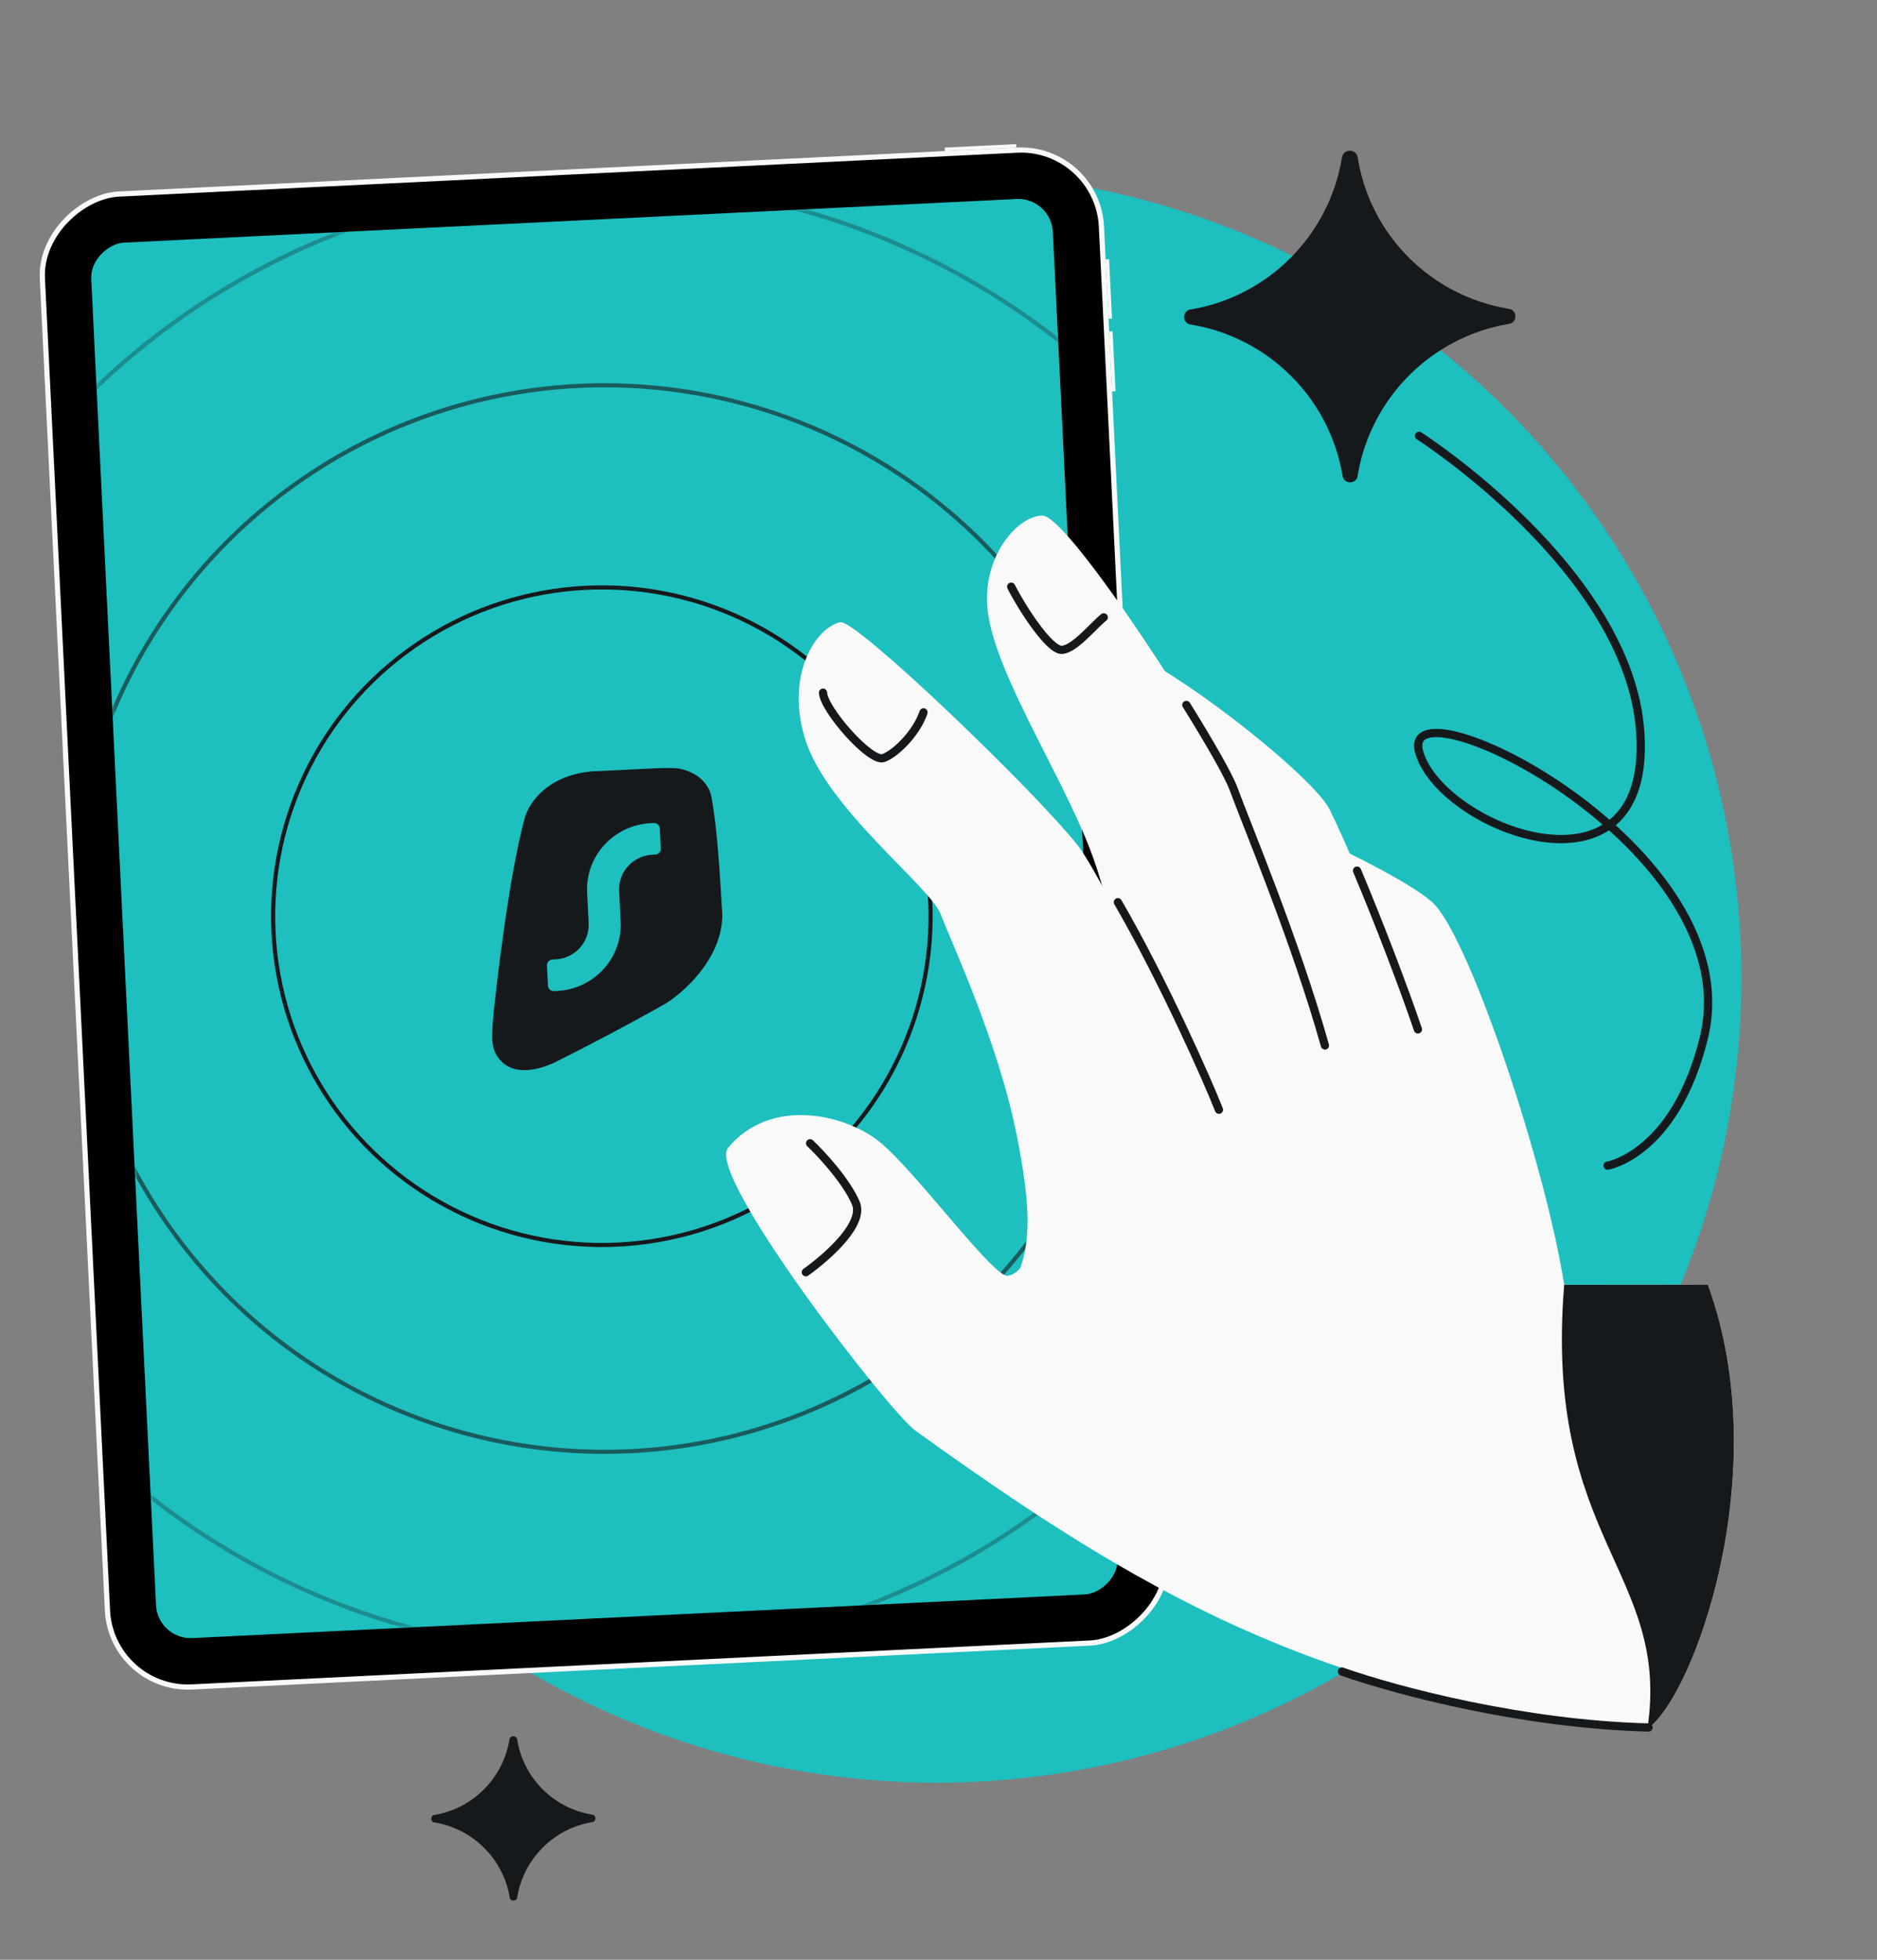 <svg width="456" height="476" viewBox="0 0 456 476" fill="none" xmlns="http://www.w3.org/2000/svg">
<rect x="0" y="0" width="456" height="476" fill="#808080" stroke="none"/>
<g clip-path="url(#clip0_1330_5384)">
<circle cx="227.552" cy="237.5" r="195.5" fill="#1EBFBF"/>
<rect x="266.629" y="35.509" width="363.048" height="257.597" rx="19.562" transform="rotate(87.202 266.629 35.509)" fill="black" stroke="#F9F9F9" stroke-width="1.262"/>
<rect x="255.372" y="47.922" width="339.35" height="233.899" rx="8.414" transform="rotate(87.202 255.372 47.922)" fill="#1EBFBF"/>
<mask id="mask0_1330_5384" style="mask-type:alpha" maskUnits="userSpaceOnUse" x="22" y="48" width="250" height="350">
<rect x="255.372" y="47.922" width="339.35" height="233.899" rx="8.414" transform="rotate(87.202 255.372 47.922)" fill="#1EBFBF"/>
</mask>
<g mask="url(#mask0_1330_5384)">
<circle opacity="0.3" cx="146.845" cy="223.104" r="178.588" transform="rotate(-2.798 146.845 223.104)" stroke="#16191C"/>
<circle opacity="0.15" cx="146.844" cy="223.103" r="227.651" transform="rotate(-2.798 146.844 223.103)" stroke="#16191C"/>
<circle opacity="0.6" cx="146.845" cy="223.105" r="129.525" transform="rotate(-2.798 146.845 223.105)" stroke="#16191C"/>
<circle cx="146.216" cy="222.536" r="79.863" transform="rotate(-2.798 146.216 222.536)" stroke="#16191C"/>
<path fill-rule="evenodd" clip-rule="evenodd" d="M160.206 186.569C160.124 186.571 160.042 186.573 159.96 186.575L143.537 187.377C132.815 188.487 128.604 195.001 127.555 198.412C123.461 213.153 120.373 241.67 119.958 245.63C119.543 249.589 119.579 251.986 119.579 251.986C119.587 252.987 119.733 254.063 120.051 255.1C121.56 258.893 125.7 261.948 134.314 258.282C142.421 254.236 151.989 249.238 161.862 243.668C165.836 241.085 171.05 236.239 173.728 230.151C174.823 227.661 175.494 224.962 175.481 222.125C175.453 221.664 175.426 221.201 175.398 220.737C174.993 213.92 174.568 206.757 173.774 199.871C173.774 199.871 173.203 195.446 172.892 193.856C172.581 192.266 172.234 191.726 172.234 191.726C170.659 188.672 167.845 187.244 164.904 186.657C163.568 186.491 161.938 186.529 160.206 186.569ZM160.294 201.23C160.257 200.46 159.594 199.867 158.813 199.905L158.106 199.939C149.131 200.378 142.206 207.91 142.638 216.763L143.005 224.255C143.23 228.874 139.617 232.803 134.934 233.032L134.228 233.067C133.447 233.105 132.845 233.76 132.883 234.53L133.121 239.408C133.159 240.178 133.822 240.771 134.602 240.733L135.309 240.699C144.284 240.26 151.21 232.728 150.777 223.875L150.411 216.383C150.185 211.764 153.798 207.834 158.481 207.605L159.188 207.571C159.968 207.533 160.57 206.878 160.533 206.108L160.294 201.23Z" fill="#16191C"/>
</g>
<rect x="269.445" y="62.959" width="14.443" height="0.841" transform="rotate(87.202 269.445 62.959)" fill="#F9F9F9"/>
<rect x="246.92" y="35.84" width="17.388" height="0.841" transform="rotate(177.202 246.92 35.84)" fill="#F9F9F9"/>
<rect x="270.3" y="80.467" width="14.584" height="0.841" transform="rotate(87.202 270.3 80.467)" fill="#F9F9F9"/>
<path d="M320.165 203.628C327.971 207.184 344.595 215.408 348.649 219.846C357.532 229.572 375.49 283.148 380.006 312.086L414.892 312.026C431.488 357.32 411.49 412.089 400.22 419.909C320.814 413.5 274.227 384.759 222.35 347.463C215.999 342.897 171.457 285.374 176.843 278.845C187.208 266.281 205.397 270.669 213.643 277.318C222.471 284.436 241.489 310.573 244.88 309.873C249.89 308.838 250.116 301.724 250.435 291.742C250.549 288.164 250.675 284.218 251.037 280.051C251.94 269.653 298.306 256.552 331.004 253.68C327.639 250.331 324.503 247.176 321.827 244.46L320.165 203.628Z" fill="#F9F9F9"/>
<path d="M414.892 312.026L380.006 312.086C374.944 374.03 405.949 381.802 400.22 419.909C411.49 412.089 431.488 357.32 414.892 312.026Z" fill="#16191C"/>
<path d="M278.862 160.563C295.06 169.712 319.66 189.835 323.023 196.626C330.54 211.802 344.018 247.083 346.687 257.113C334.791 259.927 307.905 269.229 305.137 268.945C301.677 268.59 298.163 232.597 297.157 225.14C296.151 217.683 289.884 201.152 287.745 198.564C285.606 195.975 270.812 189.941 264.996 185.082C259.179 180.223 258.132 171.705 260.262 167.343C262.391 162.982 269.322 155.175 278.862 160.563Z" fill="#F9F9F9"/>
<path d="M344.47 250.029C341.106 240.095 335.12 224.383 329.684 211.47" stroke="#16191C" stroke-width="2" stroke-linecap="round"/>
<path d="M299.65 191.518C303.389 201.769 317.909 238.037 319.29 266.721C320.856 299.247 275.509 280.045 266.631 279.605C271.783 272.336 276.503 257.126 274.399 248.242C271.692 236.815 270.909 221.645 264.454 205.367C256.946 186.434 240.924 162.056 239.843 147.22C238.926 134.621 247.507 125.166 253.265 125.236C259.898 125.317 296.264 182.234 299.65 191.518Z" fill="#F9F9F9"/>
<path d="M245.658 142.497C247.998 147.192 254.887 158.032 257.984 157.844C261.081 157.656 265.573 152.002 268.15 149.948M321.88 253.941C314.637 228.204 302.774 200.088 299.649 191.52C298.558 188.53 294.047 180.6 288.211 171.219" stroke="#16191C" stroke-width="2" stroke-linecap="round"/>
<path d="M261.905 205.452C268.524 213.945 293.191 265.672 293.254 270.294L247.463 309.021C250.938 300.816 249.797 290.087 247.155 276.464C242.681 253.401 231.136 228.967 228.571 222.128C226.005 215.286 200.567 196.271 195.481 179.141C190.794 163.354 198.51 152.29 204.149 151.125C207.933 150.344 251.806 192.493 261.905 205.452Z" fill="#F9F9F9"/>
<path d="M296.134 269.546C293.584 262.952 282.509 237.96 271.576 219.137M326 406C339.833 410.833 370.1 418.794 400.5 419.594" stroke="#16191C" stroke-width="2" stroke-linecap="round"/>
<path d="M199.946 168.249C200.07 172.241 211.486 185.333 214.665 184.115C217.844 182.897 222.762 177.836 224.355 173.028M196.802 277.688C199.551 280.291 205.622 286.84 207.909 292.203C210.042 297.205 201.324 305.032 195.774 309.014" stroke="#16191C" stroke-width="2" stroke-linecap="round" stroke-linejoin="round"/>
<path d="M289.376 78.844C287.121 78.662 287.116 75.365 289.369 75.156C308.153 71.956 322.875 57.174 325.998 38.376C326.207 36.023 329.643 36.016 329.862 38.368C332.886 57.153 347.668 71.875 366.466 74.998C368.719 75.198 368.727 78.495 366.473 78.686C347.688 81.886 332.966 96.668 329.844 115.466C329.643 117.719 326.347 117.727 326.156 115.473C322.956 96.688 308.174 81.966 289.376 78.844Z" fill="#16191C"/>
<path d="M105.595 442.654C104.478 442.564 104.475 440.929 105.592 440.826C114.903 439.24 122.2 431.913 123.748 422.595C123.851 421.429 125.554 421.426 125.663 422.591C127.162 431.903 134.489 439.2 143.806 440.747C144.923 440.847 144.927 442.481 143.81 442.576C134.499 444.161 127.202 451.489 125.654 460.806C125.555 461.923 123.92 461.927 123.826 460.81C122.24 451.499 114.913 444.202 105.595 442.654Z" fill="#16191C"/>
<path d="M390.547 283.124C390.547 283.124 406.901 280.44 413.902 252.206C425.378 205.926 339.901 164.038 344.735 182.5C349.569 200.962 401.363 221.376 398.5 178C395.897 138.564 344.735 105.851 344.735 105.851" stroke="#16191C" stroke-width="2" stroke-linecap="round" stroke-linejoin="round"/>
</g>
<defs>
<clipPath id="clip0_1330_5384">
<rect width="456" height="476" rx="48" fill="white"/>
</clipPath>
</defs>
</svg>
